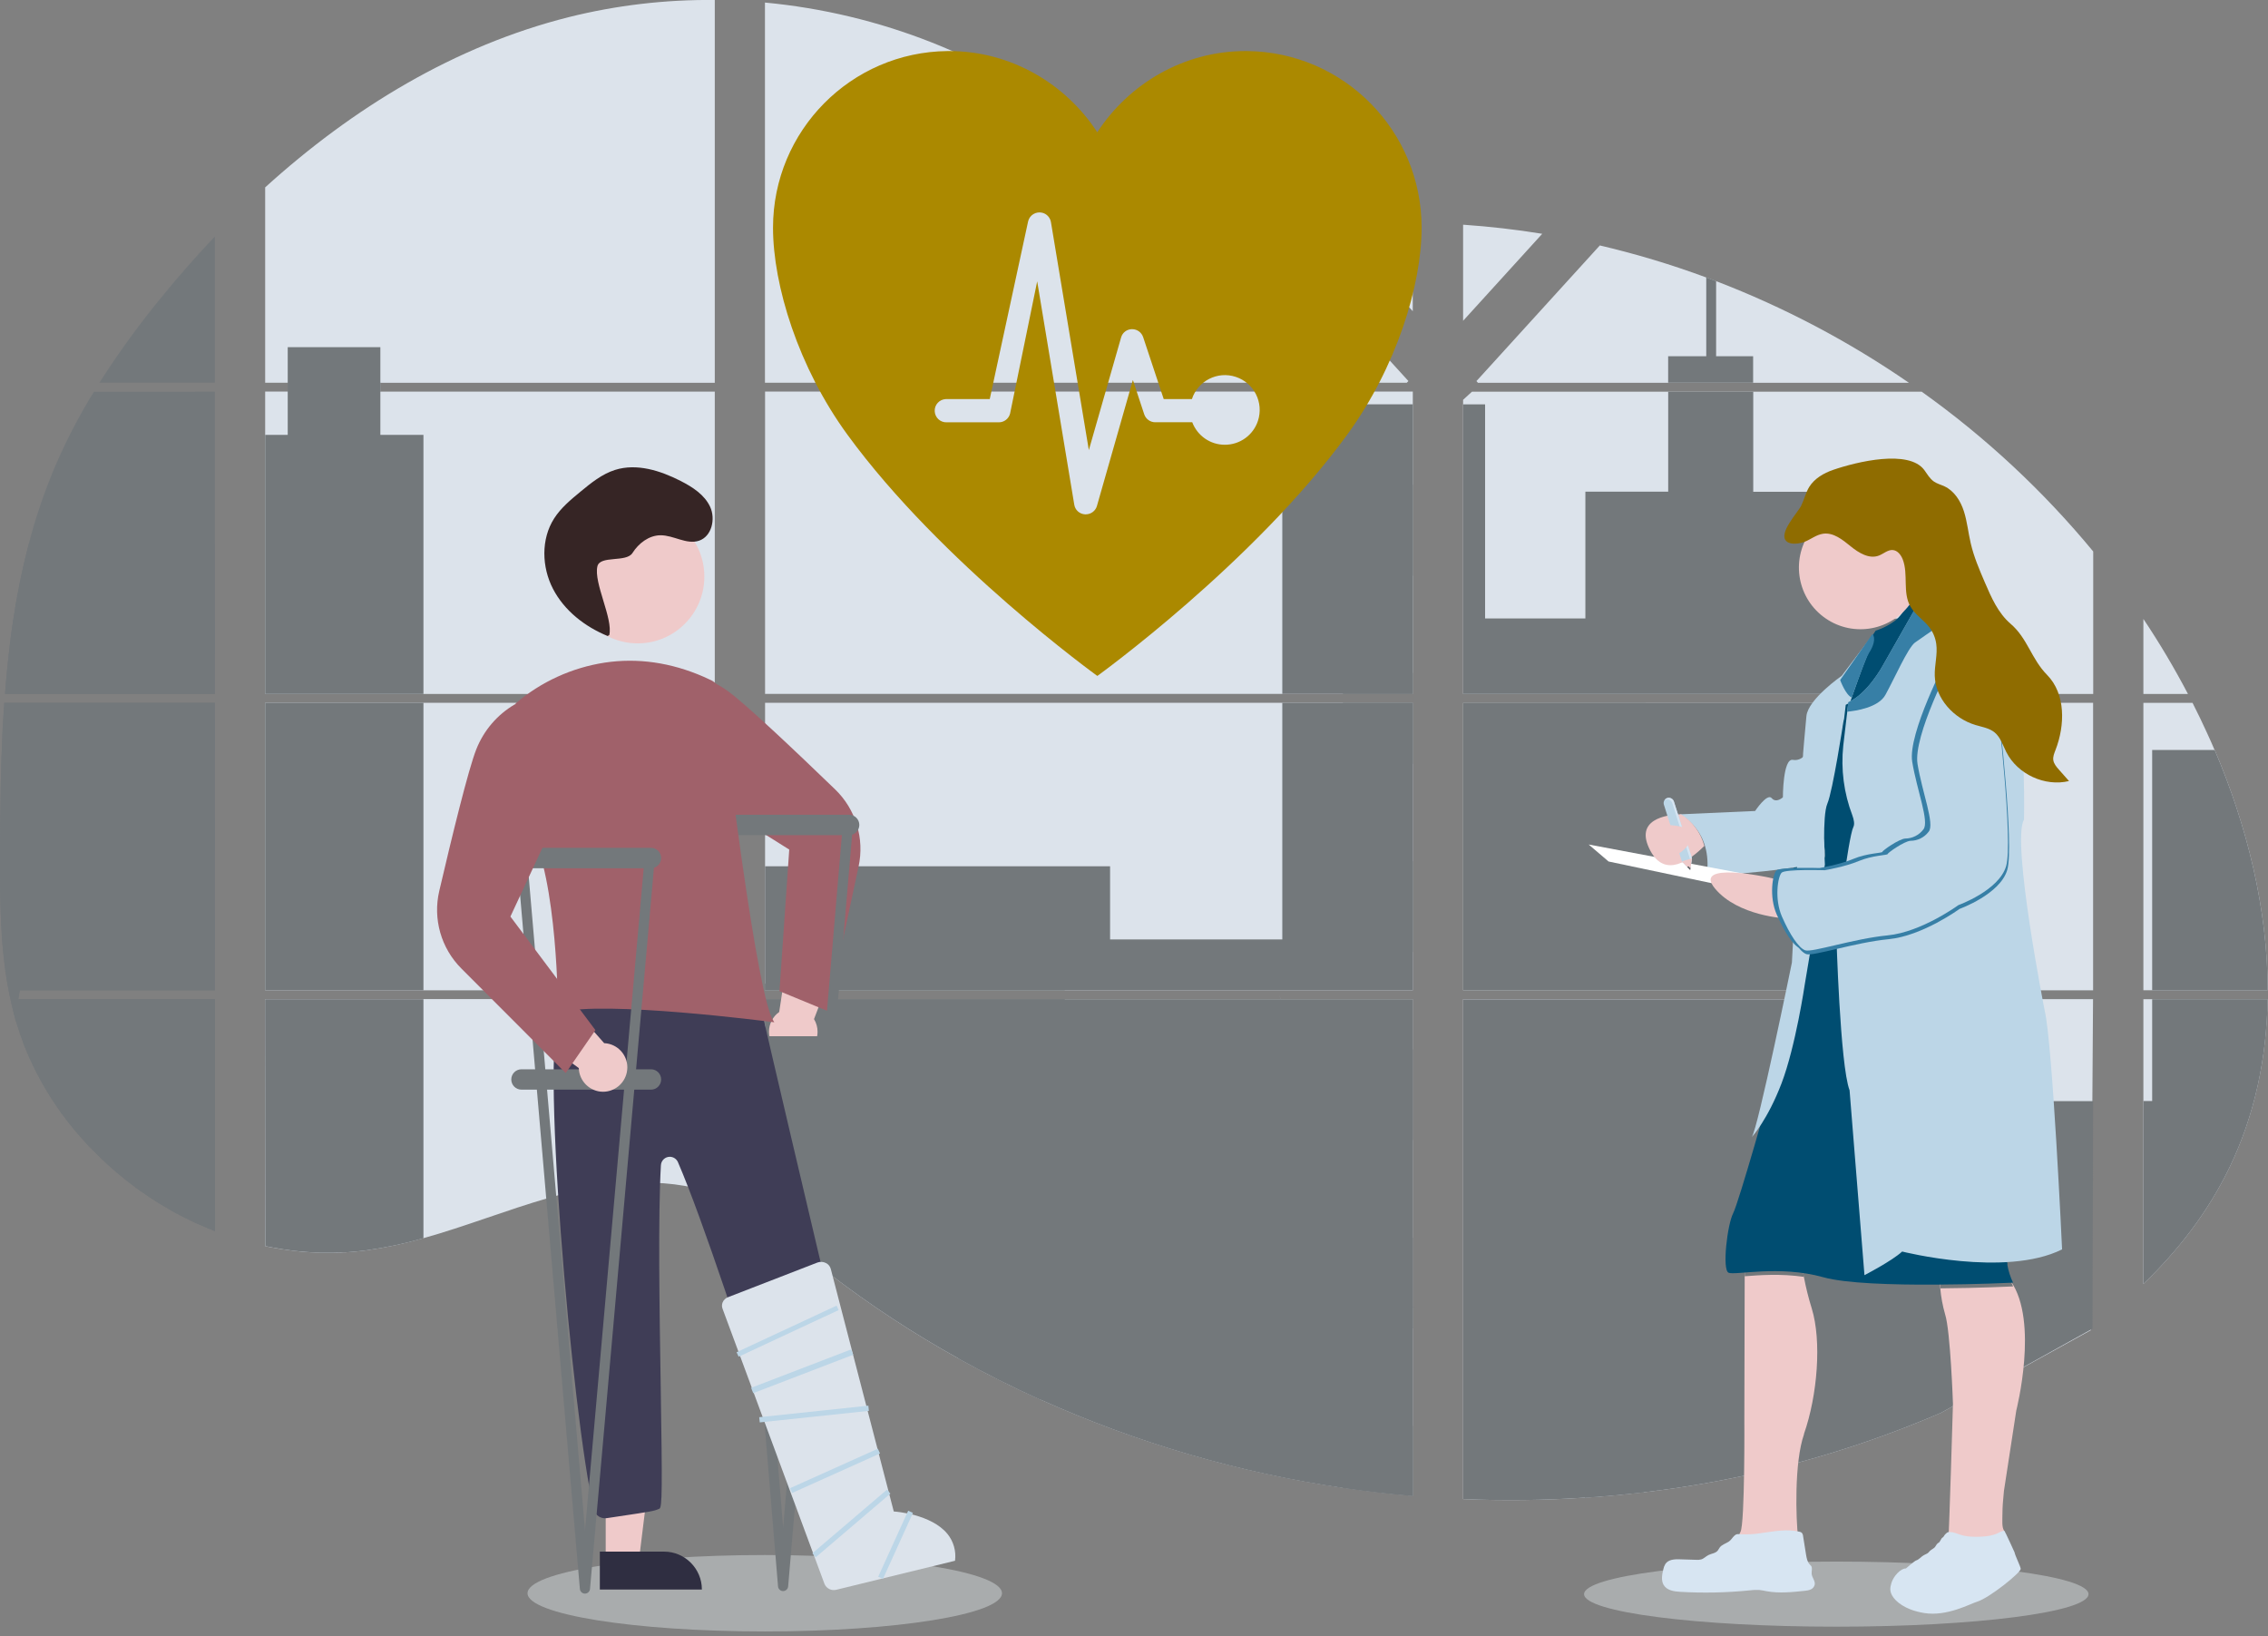 <svg width="402" height="290" viewBox="0 0 402 290" fill="none" xmlns="http://www.w3.org/2000/svg">
<rect x="0" y="0" width="402" height="290" fill="#808080" stroke="none"/>
<g clip-path="url(#clip0_8601_6362)">
<path d="M135.553 289.114C158.775 289.114 177.601 286.083 177.601 282.344C177.601 278.604 158.775 275.573 135.553 275.573C112.33 275.573 93.504 278.604 93.504 282.344C93.504 286.083 112.33 289.114 135.553 289.114Z" fill="#A9ACAD"/>
<path d="M325.481 288.271C350.17 288.271 370.186 285.689 370.186 282.503C370.186 279.318 350.17 276.735 325.481 276.735C300.791 276.735 280.775 279.318 280.775 282.503C280.775 285.689 300.791 288.271 325.481 288.271Z" fill="#A9ACAD"/>
<path d="M0.778 124.546H38.087V175.491H3.511C3.42 176.014 3.33 176.538 3.239 177.071H38.097V218.161C38.037 218.141 37.977 218.121 37.916 218.1C36.932 217.708 35.957 217.295 34.972 216.852L34.349 216.57C33.364 216.107 32.39 215.614 31.405 215.101C31.063 214.92 30.722 214.728 30.38 214.537C24.934 211.487 19.99 207.612 15.72 203.062C15.599 202.941 15.478 202.81 15.348 202.689C14.755 202.045 14.172 201.381 13.599 200.716L12.976 199.981C12.303 199.156 11.66 198.321 11.027 197.465C10.937 197.344 10.846 197.213 10.756 197.092C8.203 193.539 6.073 189.694 4.435 185.637C4.385 185.516 4.335 185.386 4.295 185.265C3.792 183.966 3.34 182.648 2.948 181.329C2.777 180.775 2.616 180.222 2.476 179.648C2.426 179.477 2.375 179.316 2.335 179.145C0.245 170.981 0.004 162.495 0.004 154.07V151.121C0.004 147.718 0.044 144.286 0.104 140.863C0.104 139.978 0.145 139.092 0.155 138.196C0.205 135.931 0.275 133.676 0.376 131.411C0.396 130.777 0.426 130.153 0.456 129.529C0.456 129.167 0.476 128.804 0.506 128.442C0.597 127.133 0.667 125.835 0.758 124.536L0.778 124.546Z" fill="#73787B"/>
<path d="M38.088 67.824H17.619C20.945 62.61 24.583 57.597 28.502 52.816C31.546 49.071 34.752 45.427 38.078 41.914V67.824H38.088Z" fill="#73787B"/>
<path d="M38.088 69.404V122.976H0.889C0.889 122.825 0.919 122.664 0.929 122.513C0.959 122.09 0.999 121.667 1.029 121.245C1.07 120.751 1.11 120.258 1.16 119.775C1.21 119.292 1.26 118.708 1.311 118.164C1.361 117.621 1.421 117.087 1.482 116.554C1.542 116.02 1.602 115.487 1.662 114.953C1.723 114.42 1.783 113.886 1.853 113.353C1.904 112.91 1.964 112.477 2.024 112.034C2.105 111.41 2.195 110.786 2.295 110.172C2.295 110.081 2.326 109.981 2.336 109.9C3.009 105.37 3.923 100.881 5.079 96.452C6.285 91.801 7.832 87.251 9.691 82.822C11.671 78.192 13.992 73.723 16.634 69.434L38.078 69.414L38.088 69.404Z" fill="#73787B"/>
<path d="M47 124.546V175.501H126.694V124.546H47ZM47 177.071V220.828C47.452 220.929 47.905 221.02 48.357 221.09C48.97 221.211 49.573 221.312 50.196 221.402C50.316 221.422 50.437 221.443 50.567 221.453C50.809 221.493 51.06 221.523 51.301 221.563C51.914 221.644 52.527 221.714 53.14 221.775C53.431 221.805 53.723 221.825 54.014 221.855L54.727 221.906C55.109 221.936 55.491 221.956 55.873 221.966C56.104 221.966 56.345 221.986 56.586 221.996H59.209C59.52 221.996 59.842 221.996 60.154 221.966H60.174C60.395 221.966 60.616 221.966 60.827 221.936H61.008C61.188 221.936 61.38 221.936 61.55 221.906H61.681L62.917 221.805C63.319 221.765 63.731 221.724 64.143 221.674L64.977 221.573C68.383 221.09 71.759 220.375 75.065 219.419C82.501 217.346 89.766 214.437 97.202 212.302C106.808 209.554 117.419 208.216 126.704 211.568V177.051H46.99L47 177.071ZM126.694 67.834V-0.001C117.972 -0.092 109.27 0.925 100.799 3.039C80.622 8.122 62.515 19.134 47 33.207V67.824H50.999V69.394H47V122.976H126.694V69.404H67.418V67.834H126.694ZM229.056 44.914C224.062 44.732 219.099 43.152 214.607 40.706C206.026 36.025 199.163 28.808 191.506 22.708C175.589 10.014 155.844 2.354 135.587 0.452V67.824H249.354L249.635 67.522L229.046 44.914H229.056ZM239.416 43.072L250.409 55.151V39.901C246.732 40.354 243.506 41.441 239.436 43.051H239.426L239.416 43.072ZM250.409 231.68V177.061H226.997C226.936 176.83 226.876 176.598 226.796 176.357C226.866 176.588 226.926 176.83 226.986 177.061H135.607V216.56C136.471 217.205 137.335 217.879 138.179 218.574C139.093 219.309 139.998 220.084 140.902 220.849L141.817 221.604C142.259 221.976 142.691 222.338 143.143 222.691C144.027 223.405 144.911 224.11 145.816 224.815C146.258 225.187 146.72 225.519 147.172 225.862C154.347 231.358 161.923 236.32 169.831 240.709C171.6 241.695 173.388 242.652 175.197 243.588C176.403 244.202 177.609 244.816 178.825 245.41C180.643 246.306 182.482 247.161 184.341 247.987C201.423 255.667 219.49 260.942 238.02 263.65C242.139 264.254 246.269 264.737 250.409 265.089V231.69H250.781H250.419L250.409 231.68ZM135.607 69.394V122.966H250.419V69.394H135.607ZM135.607 124.546V175.501H250.419V124.546H135.607ZM259.332 39.82V56.852L273.36 41.431C268.717 40.676 264.035 40.142 259.332 39.82ZM259.332 124.567V175.501H371V124.546L259.332 124.567ZM370.598 235.726L370.989 177.061H259.332V265.663C266.527 265.965 273.731 265.884 280.916 265.401H281.037C284.463 265.19 287.88 264.868 291.286 264.455H291.366C309.504 262.341 327.239 257.6 344.01 250.383M392.543 132.931C392.121 131.945 391.689 130.958 391.237 129.982C390.403 128.14 389.529 126.348 388.624 124.556H379.912V175.481H401.938C401.928 161.056 398.281 146.329 392.553 132.901V132.921L392.543 132.931ZM379.912 177.071V227.532C386.122 221.573 391.357 214.759 395.136 206.967C399.678 197.586 401.758 187.419 401.918 177.071H379.912ZM379.912 109.719V122.976H387.81C385.419 118.416 382.786 113.977 379.922 109.699V109.719H379.912ZM304.178 49.836C303.595 49.614 303.012 49.393 302.43 49.172C296.26 46.886 289.96 44.994 283.569 43.494L262.105 67.089L261.693 67.532L261.965 67.834H338.352C327.711 60.496 316.246 54.456 304.188 49.826V49.846L304.178 49.836ZM340.593 69.415H260.9L259.332 70.854V122.976H371.02V97.73C362.157 87 351.938 77.477 340.603 69.404V69.424L340.593 69.415Z" fill="#DCE3EB"/>
<path d="M38.088 96.422V122.976H0.889C0.889 122.825 0.919 122.664 0.929 122.513C0.959 122.09 0.999 121.668 1.029 121.245C1.07 120.752 1.11 120.258 1.16 119.775C1.21 119.292 1.26 118.708 1.311 118.165C1.361 117.621 1.421 117.088 1.482 116.554C1.542 116.021 1.602 115.487 1.662 114.954C1.723 114.42 1.783 113.887 1.853 113.353C1.904 112.91 1.964 112.477 2.024 112.034C2.105 111.41 2.195 110.786 2.295 110.172C2.295 110.082 2.326 109.981 2.336 109.9C3.009 105.371 3.923 100.881 5.079 96.452H38.078L38.088 96.422Z" fill="#73787B"/>
<path d="M0.778 124.546H38.087V175.491H3.511C3.42 176.014 3.33 176.538 3.239 177.071H38.097V218.161C38.037 218.141 37.977 218.121 37.916 218.1C36.932 217.708 35.957 217.295 34.972 216.852L34.349 216.57C33.364 216.107 32.39 215.614 31.405 215.101C31.063 214.92 30.722 214.728 30.38 214.537C24.934 211.487 19.99 207.612 15.72 203.062C15.599 202.941 15.478 202.81 15.348 202.689C14.755 202.045 14.172 201.381 13.599 200.716L12.976 199.981C12.303 199.156 11.66 198.321 11.027 197.465C10.937 197.344 10.846 197.213 10.756 197.092C8.203 193.539 6.073 189.694 4.435 185.637C4.385 185.516 4.335 185.386 4.295 185.265C3.792 183.966 3.34 182.648 2.948 181.329C2.777 180.775 2.616 180.222 2.476 179.648C2.426 179.477 2.375 179.316 2.335 179.145C0.245 170.981 0.004 162.495 0.004 154.07V151.121C0.004 147.718 0.044 144.286 0.104 140.863C0.104 139.978 0.145 139.092 0.155 138.196C0.205 135.931 0.275 133.676 0.376 131.411C0.396 130.777 0.426 130.153 0.456 129.529C0.456 129.167 0.476 128.804 0.506 128.442C0.597 127.133 0.667 125.835 0.758 124.536L0.778 124.546Z" fill="#73787B"/>
<path d="M75.055 77.065V122.976H47V77.065H50.999V61.523H67.418V77.065H75.055Z" fill="#73787B"/>
<path d="M75.055 124.547H47V175.491H75.055V124.547Z" fill="#73787B"/>
<path d="M47 177.071H75.055V219.429C71.749 220.386 68.373 221.1 64.967 221.573L64.133 221.674C63.721 221.724 63.309 221.765 62.907 221.805C62.505 221.845 62.083 221.875 61.671 221.906H61.54C61.359 221.906 61.168 221.926 60.998 221.936H60.807C60.586 221.936 60.365 221.956 60.144 221.966C59.832 221.986 59.52 221.986 59.199 221.996H56.596L55.883 221.966C55.511 221.966 55.119 221.926 54.737 221.896L54.034 221.845L53.16 221.765C52.547 221.714 51.924 221.644 51.321 221.553L50.587 221.453L50.216 221.402C49.603 221.302 49 221.201 48.377 221.09C47.925 221.01 47.473 220.919 47.02 220.829L46.99 177.091L47 177.071Z" fill="#73787B"/>
<path d="M250.418 71.649H227.287V122.966H250.418V71.649Z" fill="#73787B"/>
<path d="M250.428 124.547V175.491H135.605V153.517H196.76V166.482H227.287V124.547H250.428Z" fill="#73787B"/>
<path d="M250.79 231.7H250.418V265.12C246.278 264.768 242.148 264.294 238.028 263.69C219.489 260.973 201.422 255.688 184.33 247.997C179.396 245.773 174.563 243.347 169.83 240.71C161.922 236.321 154.346 231.358 147.171 225.862C145.362 224.473 143.584 223.064 141.825 221.614C140.61 220.608 139.404 219.581 138.178 218.574C137.324 217.89 136.47 217.205 135.605 216.561V177.072H226.985C226.925 176.84 226.865 176.599 226.794 176.367C226.865 176.599 226.935 176.83 226.995 177.072H250.428V231.67C250.549 231.67 250.679 231.68 250.8 231.69L250.79 231.7Z" fill="#73787B"/>
<path d="M310.75 67.824H295.678V63.133H302.43V49.162C303.013 49.373 303.596 49.594 304.179 49.816V63.133H310.74V67.824H310.75Z" fill="#73787B"/>
<path d="M347.064 122.976H273.068H259.342V71.659H263.231V109.598H281.006V87.131H295.687V69.415H310.759V87.151H325.44V109.618H347.064V122.986V122.976Z" fill="#73787B"/>
<path d="M259.332 124.547V175.501H347.064V124.547H259.332ZM370.889 235.465L371.009 195.14H347.074V177.092H259.342V265.663C266.537 265.965 273.741 265.885 280.926 265.402H281.047C284.473 265.19 287.889 264.868 291.296 264.455H291.376C309.513 262.341 327.249 257.6 344.02 250.383" fill="#73787B"/>
<path d="M381.469 177.072H401.938C401.757 187.419 399.687 197.576 395.145 206.958C391.367 214.759 386.122 221.574 379.922 227.523V195.11H381.469V177.062V177.072Z" fill="#73787B"/>
<path d="M401.947 175.491H381.469V132.911H392.552C398.29 146.339 401.927 161.066 401.947 175.491Z" fill="#73787B"/>
<path d="M250.419 85.913H238.029V102.008H250.419V85.913Z" fill="#73787B"/>
<path d="M250.419 119.262H238.029V122.966H250.419V119.262Z" fill="#73787B"/>
<path d="M250.419 124.547H238.029V135.358H250.419V124.547Z" fill="#73787B"/>
<path d="M250.419 152.621H238.029V168.717H250.419V152.621Z" fill="#73787B"/>
<path d="M250.419 185.97H238.029V202.065H250.419V185.97Z" fill="#73787B"/>
<path d="M250.419 231.669C250.54 231.669 250.67 231.669 250.791 231.69H250.419V235.424H238.029V219.318H250.419V231.669Z" fill="#73787B"/>
<path d="M250.419 252.668V265.1C246.279 264.747 242.149 264.274 238.029 263.67V252.668H250.419Z" fill="#73787B"/>
<path d="M188.721 174.313H135.605V175.491H188.721V174.313Z" fill="#73787B"/>
<path d="M188.721 177.071H135.605V181.601H188.721V177.071Z" fill="#73787B"/>
<path d="M188.721 196.448H135.605V203.736H188.721V196.448Z" fill="#73787B"/>
<path d="M188.711 218.584V225.872H147.171C145.362 224.493 143.584 223.073 141.825 221.624C140.609 220.617 139.404 219.591 138.178 218.594H188.721L188.711 218.584Z" fill="#73787B"/>
<path d="M188.713 240.699V247.987H184.332C179.398 245.762 174.575 243.326 169.832 240.699H188.713Z" fill="#73787B"/>
<path d="M291.376 129.479H280.916V139.957H291.376V129.479Z" fill="#73787B"/>
<path d="M64.988 80.679H54.527V91.157H64.988V80.679Z" fill="#73787B"/>
<path d="M64.988 105.008H54.527V115.487H64.988V105.008Z" fill="#73787B"/>
<path d="M64.988 129.338H54.527V139.817H64.988V129.338Z" fill="#73787B"/>
<path d="M64.988 153.668H54.527V164.147H64.988V153.668Z" fill="#73787B"/>
<path d="M64.988 177.997H54.527V188.476H64.988V177.997Z" fill="#73787B"/>
<path d="M64.988 202.327H54.527V212.806H64.988V202.327Z" fill="#73787B"/>
<path d="M331.288 134.577H320.828V145.056H331.288V134.577Z" fill="#73787B"/>
<path d="M291.376 155.318H280.916V165.797H291.376V155.318Z" fill="#73787B"/>
<path d="M331.288 160.417H320.828V170.896H331.288V160.417Z" fill="#73787B"/>
<path d="M291.376 181.148H280.916V191.627H291.376V181.148Z" fill="#73787B"/>
<path d="M331.288 186.246H320.828V196.725H331.288V186.246Z" fill="#73787B"/>
<path d="M291.376 206.987H280.916V217.466H291.376V206.987Z" fill="#73787B"/>
<path d="M331.288 212.086H320.828V222.565H331.288V212.086Z" fill="#73787B"/>
<path d="M291.376 232.817H280.916V243.296H291.376V232.817Z" fill="#73787B"/>
<path d="M331.288 232.817H320.828V243.296H331.288V232.817Z" fill="#73787B"/>
<path d="M280.916 265.412V258.657H291.366V264.445L280.916 265.412Z" fill="#73787B"/>
<path d="M2.305 109.88V115.87H38.087V109.88H2.305ZM5.872 115.497H2.948V110.253H5.892L5.872 115.497ZM9.439 115.497H6.495V110.253H9.439V115.497ZM12.986 115.497H10.042V110.253H12.986V115.497ZM16.563 115.497H13.619V110.253H16.563V115.497ZM20.11 115.497H17.166V110.253H20.11V115.497ZM23.677 115.497H20.733V110.253H23.677V115.497ZM27.235 115.497H24.291V110.253H27.235V115.497ZM30.792 115.497H27.848V110.253H30.792V115.497ZM34.349 115.497H31.405V110.253H34.349V115.497ZM37.916 115.497H34.972V110.253H37.916V115.497Z" fill="#73787B"/>
<path d="M2.305 127.314V133.304H38.087V127.314H2.305ZM5.872 132.921H2.948V127.687H5.892L5.872 132.921ZM9.439 132.921H6.495V127.687H9.439V132.921ZM12.986 132.921H10.042V127.687H12.986V132.921ZM16.563 132.921H13.619V127.687H16.563V132.921ZM20.11 132.921H17.166V127.687H20.11V132.921ZM23.677 132.921H20.733V127.687H23.677V132.921ZM27.235 132.921H24.291V127.687H27.235V132.921ZM30.792 132.921H27.848V127.687H30.792V132.921ZM34.349 132.921H31.405V127.687H34.349V132.921ZM37.916 132.921H34.972V127.687H37.916V132.921Z" fill="#73787B"/>
<path d="M2.305 144.759V150.758H38.087V144.759H2.305ZM5.872 150.366H2.948V145.131H5.892L5.872 150.366ZM9.439 150.366H6.495V145.131H9.439V150.366ZM12.986 150.366H10.042V145.131H12.986V150.366ZM16.563 150.366H13.619V145.131H16.563V150.366ZM20.11 150.366H17.166V145.131H20.11V150.366ZM23.677 150.366H20.733V145.131H23.677V150.366ZM27.235 150.366H24.291V145.131H27.235V150.366ZM30.792 150.366H27.848V145.131H30.792V150.366ZM34.349 150.366H31.405V145.131H34.349V150.366ZM37.916 150.366H34.972V145.131H37.916V150.366Z" fill="#73787B"/>
<path d="M2.305 162.193V168.183H38.087V162.193H2.305ZM5.872 167.81H2.948V162.566H5.892L5.872 167.81ZM9.439 167.81H6.495V162.566H9.439V167.81ZM12.986 167.81H10.042V162.566H12.986V167.81ZM16.563 167.81H13.619V162.566H16.563V167.81ZM20.11 167.81H17.166V162.566H20.11V167.81ZM23.677 167.81H20.733V162.566H23.677V167.81ZM27.235 167.81H24.291V162.566H27.235V167.81ZM30.792 167.81H27.848V162.566H30.792V167.81ZM34.349 167.81H31.405V162.566H34.349V167.81ZM37.916 167.81H34.972V162.566H37.916V167.81Z" fill="#73787B"/>
<path d="M2.455 179.638C2.596 180.201 2.757 180.765 2.928 181.319V180.01H5.872V185.245H4.294C4.344 185.365 4.395 185.496 4.435 185.617H38.077V179.638H2.445H2.455ZM9.449 185.245H6.505V180.01H9.449V185.245ZM12.996 185.245H10.052V180.01H12.996V185.245ZM16.563 185.245H13.619V180.01H16.563V185.245ZM20.12 185.245H17.176V180.01H20.12V185.245ZM23.688 185.245H20.743V180.01H23.688V185.245ZM27.245 185.245H24.3V180.01H27.245V185.245ZM30.802 185.245H27.858V180.01H30.802V185.245ZM34.369 185.245H31.425V180.01H34.369V185.245ZM37.926 185.245H34.982V180.01H37.926V185.245Z" fill="#73787B"/>
<path d="M10.766 197.083C10.856 197.204 10.947 197.335 11.037 197.455H12.986V199.972C13.197 200.224 13.398 200.475 13.619 200.707V197.435H16.564V202.69H15.368C15.488 202.811 15.599 202.941 15.74 203.062H38.107V197.083H10.766ZM20.111 202.69H17.166V197.455H20.111V202.69ZM23.678 202.69H20.734V197.455H23.678V202.69ZM27.235 202.69H24.291V197.455H27.235V202.69ZM30.792 202.69H27.848V197.455H30.792V202.69ZM34.349 202.69H31.405V197.455H34.349V202.69ZM37.916 202.69H34.972V197.455H37.916V202.69Z" fill="#73787B"/>
<path d="M30.4 214.517C30.732 214.708 31.074 214.889 31.425 215.08V214.899H34.37V216.56L34.992 216.852V214.899H37.937V218.08C37.997 218.11 38.047 218.13 38.117 218.15V214.527H30.41L30.4 214.517Z" fill="#73787B"/>
<path d="M226.796 176.367C226.866 176.598 226.926 176.84 226.987 177.071C226.926 176.84 226.866 176.608 226.796 176.367ZM51.01 67.814V69.384H67.429V67.814H51.01ZM226.796 176.367C226.866 176.598 226.926 176.84 226.987 177.071C226.926 176.84 226.866 176.608 226.796 176.367ZM226.796 176.367C226.866 176.598 226.926 176.84 226.987 177.071C226.926 176.84 226.866 176.608 226.796 176.367Z" fill="#73787B"/>
<path d="M319.764 254.152C317.995 259.195 318.321 269.216 318.713 272.518C318.864 273.736 307.469 276.041 307.469 276.041C307.469 276.041 307.69 272.951 308.494 271.481C309.298 270.011 309.183 251.364 309.183 251.364L309.243 226.189V222.907L319.302 222.978C319.362 224.095 319.513 225.202 319.734 226.289C320.096 228.172 320.558 230.044 321.131 231.876C322.899 237.614 322.165 247.237 319.744 254.142L319.764 254.152Z" fill="#EFCACA"/>
<path d="M355.192 264.238C355.003 266.041 354.94 267.156 354.933 268.085C354.922 269.566 354.805 270.592 355.212 271.242V271.262C356.066 272.571 345.307 273.53 345.307 273.53C345.518 271.104 346.16 248.778 346.16 248.778C346.16 248.778 345.718 235.843 344.763 232.893C344.331 231.393 344.05 229.863 343.909 228.313C343.708 226.471 343.668 224.951 343.668 224.951C343.668 224.951 347.627 219.425 354.892 225.394C355.475 225.867 355.987 226.421 356.409 227.045C361.423 234.202 357.384 249.955 357.384 249.955L355.192 264.238Z" fill="#EFCACA"/>
<path d="M319.32 222.968C319.381 224.086 319.531 225.193 319.752 226.28C315.613 225.676 311.774 225.978 309.252 226.169V222.888L319.32 222.958V222.968Z" fill="#73787B"/>
<path d="M356.821 227.971C356.821 227.971 350.942 228.263 343.929 228.313C343.728 226.471 343.688 224.951 343.688 224.951C343.688 224.951 347.647 219.425 354.912 225.394C355.494 225.867 356.007 226.421 356.429 227.045C356.539 227.357 356.67 227.669 356.821 227.961V227.971Z" fill="#73787B"/>
<path d="M356.82 227.307C356.82 227.307 331.056 228.555 323.199 226.35C315.341 224.146 307.563 226.058 306.388 225.545C305.212 225.032 306.167 217.019 307.192 215.026C308.217 213.033 313.864 192.961 313.864 192.961L319.3 164.585L325.027 163.004L325.429 162.894L335.407 160.136L342.713 158.112C342.713 158.112 357.242 214.955 355.996 219.143C355.544 220.743 355.474 222.435 355.785 224.075C355.976 225.193 356.318 226.28 356.81 227.307H356.82Z" fill="#004D71"/>
<path d="M300.38 145.177C300.38 145.177 295.235 150.703 299.134 153.783C303.032 156.864 305.595 154.075 305.595 154.075L300.39 145.177H300.38Z" fill="#C7DAF5"/>
<path d="M300.38 145.177C300.38 145.177 295.235 150.703 299.134 153.783C303.032 156.864 305.595 154.075 305.595 154.075L300.39 145.177H300.38Z" fill="#73787B"/>
<path d="M331.45 113.872L332.199 112.774C332.199 112.774 332.987 116.308 335.248 114.657C337.509 113.006 337.619 127.098 337.619 127.098L335.198 163.387L317.693 162.34L318.186 144.805L320.165 135.967L325.069 123.112L327.983 118.864L331.45 113.862V113.872Z" fill="#73787B"/>
<path d="M337.609 127.33L335.399 160.145L335.168 163.618L325.411 163.034L325.039 163.014L317.684 162.571L318.176 145.036L320.155 136.198L325.059 123.344L327.973 119.096L331.337 114.019L331.67 112.855C331.815 112.814 332.457 111.759 332.457 111.759C332.457 111.759 334.04 111.327 335.692 110.144C337.954 108.524 338.848 105.089 338.848 105.089C338.848 105.089 342.688 109.436 335.877 114.828C338.088 113.429 337.599 127.32 337.599 127.32L337.609 127.33Z" fill="#004D71"/>
<path d="M320.416 133.118C320.416 133.118 319.542 134.96 317.773 134.658C316.005 134.356 316.015 141.292 316.015 141.292C316.015 141.292 314.839 142.399 314.035 141.443C313.231 140.487 311.091 143.718 311.091 143.718L297.727 144.312C297.727 144.312 303.675 147.029 302.51 155.264C302.51 155.264 322.697 154.015 323.36 152.103C324.023 150.19 320.426 133.118 320.426 133.118H320.416Z" fill="#73787B"/>
<path d="M320.416 133.118C320.416 133.118 319.542 134.96 317.773 134.658C316.005 134.356 316.015 141.292 316.015 141.292C316.015 141.292 314.839 142.399 314.035 141.443C313.231 140.487 311.091 143.718 311.091 143.718L297.727 144.312C297.727 144.312 303.675 147.029 302.51 155.264C302.51 155.264 322.697 154.015 323.36 152.103C324.023 150.19 320.426 133.118 320.426 133.118H320.416Z" fill="#BCD6E7"/>
<path d="M281.588 149.658L285.115 152.668L314.104 158.768L310.507 155.094L281.588 149.658Z" fill="white"/>
<path d="M331.499 115.029C331.017 115.764 329.64 119.539 328.485 122.83C327.53 125.578 326.726 127.984 326.726 127.984C326.726 127.984 324.857 140.194 323.903 142.399C322.948 144.603 323.46 153.21 323.46 153.21L319.893 174.459C319.893 174.459 318.275 185.411 315.783 191.964C313.322 198.406 310.588 201.426 310.498 201.517C311.603 200.017 317.612 170.584 317.612 170.584L319.602 133.45C319.602 133.45 319.893 129.917 320.185 126.907C320.476 123.897 326.435 119.77 326.435 119.77L331.679 112.833C331.718 114.006 331.574 113.911 331.489 115.029H331.499Z" fill="#BCD6E7"/>
<path d="M316.526 162.752C316.526 162.752 308.066 162.38 303.976 157.457C299.886 152.535 313.442 155.494 313.442 155.494L316.969 156.3L316.526 162.752Z" fill="#EFCACA"/>
<path d="M356.016 219.153C355.564 220.754 355.494 222.445 355.805 224.085C346.581 224.74 336.713 222.243 336.713 222.243C334.874 223.934 330.031 226.431 330.031 226.431L327.388 193.656C325.7 189.237 325.037 166.085 325.037 166.085C325.037 166.085 325.188 164.877 325.409 163.055C325.409 163.014 325.409 162.964 325.429 162.914C326.082 157.84 327.388 148.318 328.032 147.04C328.916 145.268 325.318 140.567 325.318 140.567L326.956 126.595L327.157 124.904C330.604 123.364 333.247 118.432 333.247 118.432L335.276 114.868C337.487 113.449 337.598 127.35 337.598 127.35L335.387 160.166L342.692 158.142C342.692 158.142 357.262 214.966 356.016 219.153Z" fill="#004D71"/>
<path d="M365.483 221.418C355.424 226.42 337.156 221.79 337.156 221.79C335.318 223.481 330.474 225.977 330.474 225.977L327.832 193.202C326.143 188.783 325.49 165.631 325.49 165.631C325.49 165.631 327.61 148.358 328.495 146.586C328.756 146.073 328.625 145.308 328.324 144.482C326.827 140.557 326.274 136.329 326.716 132.151L327.42 126.142L327.61 124.461C331.067 122.911 333.71 117.989 333.71 117.989L335.549 114.757L338.935 108.808L340.543 105.99L340.814 106.241L342.894 108.124C342.894 108.124 343.778 108.859 345.105 109.966C347.978 112.392 352.962 116.68 355.525 119.297C357.786 121.602 358.499 130.571 358.7 137.325C358.841 141.775 358.75 145.258 358.75 145.258C356.479 149.012 362.428 179.14 362.428 179.14C363.815 184.958 365.503 221.428 365.503 221.428L365.483 221.418Z" fill="#BCD6E7"/>
<path d="M346.179 117.898C346.179 117.898 339.276 131.054 340.079 136.057C340.883 141.06 343.164 146.717 342.059 148.046C341.295 149.063 340.1 149.656 338.823 149.666C337.718 149.737 334.784 151.801 334.784 152.022C334.784 152.243 332.071 152.243 329.639 153.27C327.207 154.297 323.62 154.891 323.62 154.891C323.62 154.891 316.637 154.669 315.984 155.334C315.33 155.998 314.667 159.964 316.054 163.125C317.44 166.286 318.998 168.651 320.164 169.084C321.329 169.517 328.755 167.02 334.774 166.437C340.793 165.843 347.324 161.071 347.324 161.071C347.324 161.071 354.519 158.494 355.785 154.156C357.041 149.818 354.248 126.001 354.248 126.001C354.248 126.001 352.127 114.898 346.189 117.918L346.179 117.898Z" fill="#377FA6"/>
<path d="M345.026 116.834C345.026 116.834 338.123 130.001 338.937 134.994C339.751 139.986 342.022 145.654 340.916 146.982C340.153 147.999 338.957 148.593 337.691 148.603C336.586 148.674 333.651 150.737 333.651 150.959C333.651 151.18 330.938 151.18 328.507 152.207C326.075 153.233 322.488 153.827 322.488 153.827C322.488 153.827 315.504 153.606 314.851 154.27C314.198 154.935 313.525 158.901 314.921 162.061C316.318 165.222 317.866 167.588 319.031 168.021C320.197 168.453 327.622 165.957 333.641 165.373C339.66 164.789 346.192 160.008 346.192 160.008C346.192 160.008 353.386 157.431 354.632 153.103C355.878 148.774 353.095 124.938 353.095 124.938C353.095 124.938 350.985 113.835 345.036 116.855L345.026 116.834Z" fill="#377FA6"/>
<path d="M345.97 117.234C345.97 117.234 339.066 130.4 339.88 135.393C340.694 140.386 342.965 146.053 341.86 147.381C341.096 148.398 339.9 149.002 338.624 149.002C337.519 149.073 334.585 151.136 334.585 151.347C334.585 151.559 331.872 151.569 329.44 152.596C327.008 153.622 323.421 154.216 323.421 154.216C323.421 154.216 316.437 153.995 315.784 154.659C315.131 155.324 314.468 159.29 315.855 162.45C317.241 165.611 318.799 167.977 319.964 168.409C321.13 168.842 328.556 166.346 334.575 165.762C340.594 165.178 347.125 160.397 347.125 160.397C347.125 160.397 354.32 157.82 355.586 153.481C356.842 149.143 354.068 125.327 354.068 125.327C354.068 125.327 351.918 114.244 345.98 117.244L345.97 117.234Z" fill="#BCD6E7"/>
<path d="M297.959 144.291C295.296 144.382 289.548 145.197 292.533 150.774C295.165 155.706 299.597 152.404 302.089 149.908C301.476 147.573 299.999 145.569 297.959 144.291Z" fill="#EFCACA"/>
<path d="M345.083 109.966C342.26 111.898 339.888 113.529 339.426 113.871C338.16 114.807 335.748 120.324 334.191 123.132C332.955 125.397 328.926 125.981 327.408 126.122L327.599 124.441C331.056 122.891 333.698 117.968 333.698 117.968L340.521 105.979L342.873 108.114C342.873 108.114 343.757 108.838 345.083 109.966Z" fill="#377FA6"/>
<path d="M340.665 100.584C340.665 102.799 340.002 104.953 338.745 106.775C335.329 111.748 328.546 113.006 323.583 109.583C318.619 106.161 317.363 99.366 320.779 94.394C324.195 89.421 330.978 88.163 335.942 91.585C338.896 93.618 340.665 96.991 340.665 100.584Z" fill="#EFCACA"/>
<path d="M319.281 89.562C319.803 88.495 320.064 87.287 320.697 86.27C321.622 84.8 323.23 83.854 324.888 83.28C329.208 81.791 338.332 79.626 341.065 83.28C341.598 84.015 342.05 84.831 342.794 85.344C343.356 85.726 344.04 85.898 344.663 86.189C346.401 87.005 347.516 88.787 348.099 90.609C348.682 92.43 348.863 94.383 349.305 96.256C349.858 98.661 350.832 100.936 351.807 103.201C352.953 105.879 354.169 108.647 356.369 110.539C359.384 113.116 360.047 116.77 362.84 119.599C366.146 122.961 366.046 128.497 364.337 132.906C364.116 133.48 363.855 134.084 363.946 134.708C364.036 135.332 364.488 135.886 364.92 136.369L366.729 138.412C362.448 139.449 357.605 137.204 355.615 133.279C355.003 132.061 354.591 130.661 353.545 129.796C352.601 129.021 351.335 128.84 350.169 128.487C346.301 127.34 343.055 123.796 342.934 119.76C342.874 117.867 343.467 115.965 343.196 114.093C343.045 113.016 342.623 112.009 341.96 111.143C340.945 109.825 339.428 108.929 338.604 107.459C337.207 104.993 338.272 101.792 337.267 99.155C336.956 98.349 336.343 97.534 335.479 97.474C334.614 97.413 333.871 98.128 333.047 98.45C331.329 99.124 329.47 97.987 328.033 96.819C326.596 95.652 324.978 94.323 323.139 94.585C321.933 94.756 320.979 95.581 319.863 96.014C319.039 96.326 317.371 96.618 316.648 95.913C315.131 94.514 318.648 90.87 319.291 89.562H319.281Z" fill="#8F6C00"/>
<path d="M331.239 115.808C330.756 116.542 329.38 120.317 328.224 123.609C327.149 123.196 326.164 120.508 326.164 120.508L331.902 112.325C332.495 113.13 332.103 114.479 331.228 115.798L331.239 115.808Z" fill="#377FA6"/>
<path d="M298.109 152.656L294.923 142.6C294.763 142.107 295.034 141.574 295.526 141.423C296.019 141.272 296.541 141.543 296.702 142.037L299.887 152.083L299.576 154.186L298.109 152.666V152.656Z" fill="#BCD6E7"/>
<path d="M295.234 141.714C295.727 141.553 296.259 141.835 296.41 142.328L299.595 152.374L299.354 153.955L299.585 154.196L299.897 152.092L296.691 142.046C296.531 141.553 296.008 141.281 295.516 141.432C295.315 141.493 295.144 141.624 295.023 141.805C295.084 141.775 295.154 141.744 295.214 141.724L295.234 141.714Z" fill="#D7E5F2"/>
<path d="M298.109 152.656L299.898 152.093L299.637 153.814L299.587 154.197L299.064 153.653L298.109 152.656Z" fill="#EFCACA"/>
<path d="M299.062 153.653C299.062 153.653 299.133 153.582 299.173 153.552C299.223 153.522 299.294 153.522 299.344 153.552C299.364 153.582 299.394 153.612 299.404 153.653C299.454 153.733 299.535 153.794 299.635 153.804L299.585 154.176L299.062 153.653Z" fill="#5A5F62"/>
<path d="M294.914 146.174C294.914 146.174 301.305 146.134 299.798 148.861C298.29 151.589 295.949 151.911 295.949 151.911L294.924 146.174H294.914Z" fill="#EFCACA"/>
<path d="M221.03 9.048H220.749C209.776 9.048 200.079 14.867 194.492 23.443C188.915 14.867 179.209 9.048 168.236 9.048H167.965C150.832 9.209 137.026 23.171 137.016 40.334C137.016 50.571 141.497 65.106 150.229 77.065C166.869 99.855 194.502 119.785 194.502 119.785C194.502 119.785 222.135 99.855 238.765 77.065C247.497 65.106 251.979 50.571 251.979 40.334C251.979 23.171 238.162 9.209 221.03 9.048ZM217.081 78.816C214.519 78.816 212.238 77.226 211.323 74.83H204.762C203.877 74.83 203.094 74.256 202.812 73.421L200.803 67.341L194.432 89.658C194.181 90.543 193.367 91.147 192.452 91.147H192.322C191.357 91.097 190.563 90.392 190.413 89.436L183.841 49.856L179.038 73.28C178.807 74.196 177.993 74.84 177.048 74.84H167.814C166.678 74.891 165.724 74.005 165.674 72.867C165.623 71.73 166.508 70.774 167.643 70.723H175.43L182.233 39.226C182.494 38.119 183.61 37.435 184.725 37.696C185.539 37.888 186.152 38.562 186.283 39.388L192.995 79.763L198.713 59.801C198.954 58.936 199.737 58.342 200.632 58.332H200.672C201.556 58.332 202.34 58.906 202.621 59.741L206.269 70.723H211.263C212.328 67.482 215.805 65.72 219.04 66.787C222.276 67.854 224.034 71.337 222.969 74.579C222.135 77.115 219.774 78.816 217.121 78.816H217.081Z" fill="#AB8900"/>
<path d="M137.57 185.885C136.759 185.081 136.301 183.984 136.301 182.84C136.301 181.449 136.977 180.141 138.112 179.339L140.271 165.077L149.143 167.874L144.283 180.598C144.695 181.274 144.913 182.051 144.913 182.843C144.913 185.206 142.972 187.15 140.613 187.15C139.472 187.15 138.376 186.695 137.57 185.885Z" fill="#EFCACA"/>
<path d="M146.707 179.176L152.179 153.575C153.262 148.594 151.676 143.392 148 139.867C140.996 133.105 131.994 124.582 128.884 122.378C125.967 120.294 122.434 119.25 118.854 119.412L118.779 119.42L114.072 123.876L124.326 140.786L139.892 150.556L138.16 175.648L146.707 179.176Z" fill="#A0616A"/>
<path d="M138.801 281.96C139.265 281.96 139.657 281.601 139.698 281.138L151.178 146.271C151.181 146.244 151.182 146.218 151.182 146.191C151.182 145.696 150.775 145.289 150.281 145.289C149.817 145.289 149.425 145.649 149.384 146.112L138.814 270.717L128.545 146.114C128.504 145.65 128.112 145.289 127.647 145.289C127.153 145.289 126.747 145.696 126.747 146.191C126.747 146.217 126.748 146.243 126.75 146.269L137.904 281.136C137.944 281.599 138.336 281.96 138.8 281.96H138.801Z" fill="#73787B"/>
<path fill-rule="evenodd" clip-rule="evenodd" d="M125.747 185.433C125.747 186.429 126.554 187.237 127.548 187.237H150.511C151.506 187.237 152.312 186.429 152.312 185.433C152.312 184.437 151.506 183.629 150.511 183.629H127.548C126.554 183.629 125.747 184.437 125.747 185.433Z" fill="#73787B"/>
<path fill-rule="evenodd" clip-rule="evenodd" d="M125.747 146.191C125.747 147.187 126.554 147.995 127.548 147.995H150.511C151.506 147.995 152.312 147.187 152.312 146.191C152.312 145.195 151.506 144.387 150.511 144.387H127.548C126.554 144.387 125.747 145.195 125.747 146.191Z" fill="#73787B"/>
<path d="M113.031 114.014C106.506 114.014 101.217 108.715 101.217 102.179C101.217 95.642 106.506 90.343 113.031 90.343C119.556 90.343 124.846 95.642 124.846 102.179C124.846 108.715 119.556 114.014 113.031 114.014Z" fill="#EFCACA"/>
<path d="M148.243 276.551L153.861 274.757L149.628 252.192L141.335 254.84L148.243 276.551Z" fill="#EFCACA"/>
<path d="M148.553 281.544L166.641 275.768L166.491 275.298C165.301 271.573 161.268 269.486 157.547 270.669L146.241 274.279L148.553 281.544Z" fill="#2F2E41"/>
<path d="M107.361 276.434H113.258L116.064 253.647H107.361V276.434Z" fill="#EFCACA"/>
<path d="M124.406 281.694H106.322V274.972H117.738C121.394 274.976 124.402 277.988 124.406 281.651V281.694Z" fill="#2F2E41"/>
<path d="M107.532 269.04L109.523 268.742C115.559 267.841 115.92 267.787 116.879 267.365C117.369 267.15 117.403 263.895 117.109 245.599C116.894 232.169 116.625 215.455 117.146 206.482C117.197 205.654 117.89 204.999 118.719 204.999C119.345 204.999 119.915 205.374 120.164 205.949C124.656 216.34 132.192 239.594 137.178 254.981C138.913 260.334 140.283 264.562 141.15 267.096C141.495 268.084 142.546 268.654 143.56 268.403C147.664 267.375 147.389 266.939 153.234 265.424C154.279 265.157 154.936 264.098 154.712 263.041C153.655 258.047 134.309 177.07 132.828 169.372C132.646 168.418 131.806 167.722 130.837 167.722C130.703 167.722 130.57 167.735 130.439 167.761C126.083 168.64 123.434 169.573 119.129 170.475C114.484 171.448 109.682 172.455 104.997 173.394C104.531 173.488 104.113 173.745 103.817 174.118C102.658 175.585 100.939 176.408 99.12 177.28C97.893 177.867 100.673 177.814 99.604 178.662C95.277 182.093 101.5 251.773 105.26 267.51C105.508 268.526 106.5 269.193 107.532 269.04Z" fill="#3F3D56"/>
<path d="M107.995 112.535C108.685 109.603 105.198 103.294 105.888 100.362C106.354 98.376 111.015 99.726 112.103 98.001C113.19 96.277 115.013 94.88 117.049 94.857C119.389 94.83 121.692 96.57 123.909 95.818C126.151 95.058 126.868 91.983 125.877 89.83C124.885 87.677 122.75 86.305 120.641 85.23C117.049 83.4 112.867 82.063 109.022 83.274C106.698 84.006 104.755 85.592 102.874 87.144C101.16 88.558 99.417 90.005 98.219 91.878C95.872 95.547 96.013 100.491 98.02 104.358C100.026 108.226 103.681 111.064 107.708 112.711" fill="#362525"/>
<path d="M137.005 180.765C135.73 178.631 133.794 168.632 131.406 151.85C129.781 140.394 128.365 128.753 127.662 122.807C127.551 121.83 126.945 120.976 126.06 120.551C125.603 120.33 125.15 120.122 124.7 119.925C118.881 117.39 112.984 116.55 107.174 117.428C101.372 118.321 95.93 120.805 91.451 124.605L91.398 124.655L91.384 124.726C91.359 124.858 88.919 138.031 93.917 146.932C98.847 155.713 98.904 178.969 98.904 179.203V179.501L99.191 179.42C106.86 177.224 136.485 181.065 136.783 181.104L137.244 181.164L137.005 180.765Z" fill="#A0616A"/>
<path d="M103.68 282.412C104.144 282.412 104.536 282.053 104.577 281.589L116.057 152.135C116.06 152.109 116.061 152.082 116.061 152.055C116.061 151.561 115.654 151.153 115.16 151.153C114.696 151.153 114.304 151.513 114.263 151.976L103.693 271.169L93.424 151.978C93.383 151.514 92.991 151.153 92.526 151.153C92.032 151.153 91.626 151.561 91.626 152.055C91.626 152.082 91.627 152.107 91.629 152.133L102.783 281.587C102.823 282.051 103.215 282.411 103.679 282.412H103.68Z" fill="#73787B"/>
<path fill-rule="evenodd" clip-rule="evenodd" d="M90.624 152.055C90.624 153.051 91.431 153.859 92.425 153.859H115.388C116.383 153.859 117.189 153.051 117.189 152.055C117.189 151.059 116.383 150.251 115.388 150.251H92.425C91.431 150.251 90.624 151.059 90.624 152.055Z" fill="#73787B"/>
<path fill-rule="evenodd" clip-rule="evenodd" d="M90.624 191.296C90.624 192.292 91.431 193.101 92.425 193.101H115.388C116.383 193.101 117.189 192.292 117.189 191.296C117.189 190.3 116.383 189.492 115.388 189.492H92.425C91.431 189.492 90.624 190.3 90.624 191.296Z" fill="#73787B"/>
<path d="M111.095 190.064C111.162 189.762 111.195 189.453 111.195 189.144C111.195 186.858 109.369 184.955 107.09 184.864L97.541 174.066L91.611 181.243L102.593 189.279C102.653 191.599 104.574 193.474 106.89 193.474C108.912 193.474 110.674 192.045 111.095 190.064Z" fill="#EFCACA"/>
<path d="M105.535 182.549L90.471 162.427L98.239 145.752L97.675 125.975L91.306 124.796L91.239 124.83C88.145 126.642 85.746 129.442 84.427 132.78C83.013 136.323 80.078 148.378 77.865 157.867C76.692 162.827 78.183 168.058 81.793 171.65L100.273 190.163L105.535 182.549Z" fill="#A0616A"/>
<path d="M155.397 257.815L155.766 258.637L140.644 265.453L140.275 264.631L155.397 257.815Z" fill="#AB8900"/>
<path d="M306.343 273.246C305.82 273.566 305.169 273.745 304.802 274.262C304.681 274.428 304.603 274.62 304.471 274.78C304.073 275.278 303.363 275.298 302.803 275.585C302.357 275.809 301.996 276.224 301.526 276.352C301.243 276.422 300.954 276.448 300.665 276.422L297.738 276.333C296.811 276.301 295.727 276.352 295.185 277.157C295.01 277.451 294.884 277.777 294.818 278.116C294.595 279.03 294.408 280.071 294.878 280.877C295.444 281.835 296.684 282.027 297.75 282.091C301.881 282.334 306.018 282.251 310.137 281.835C310.691 281.759 311.257 281.733 311.817 281.765C312.263 281.803 312.696 281.906 313.136 281.989C315.352 282.385 317.622 282.155 319.862 281.918C320.242 281.899 320.615 281.816 320.964 281.669C321.32 281.516 321.585 281.183 321.663 280.787C321.753 280.129 321.175 279.573 321.115 278.908C321.067 278.442 321.278 277.924 321.043 277.528C320.952 277.413 320.85 277.304 320.742 277.208C320.338 276.767 320.224 276.116 320.121 275.508L319.597 272.23C319.585 272 319.495 271.783 319.345 271.61C319.236 271.527 319.104 271.47 318.971 271.45C316.677 270.901 314.328 271.399 312.046 271.706C310.872 271.891 309.686 271.949 308.505 271.891C307.993 271.859 307.795 271.795 307.415 272.147C307.036 272.498 306.831 272.952 306.349 273.246H306.343Z" fill="#D7E5F2"/>
<path d="M343.749 273.296C343.232 273.612 343.317 273.675 342.954 274.182C342.836 274.346 342.19 274.701 342.059 274.859C341.667 275.353 341.569 275.302 341.016 275.587C340.577 275.809 340.108 276.403 339.645 276.53C339.365 276.6 337.824 277.954 337.824 277.954C336.91 277.923 335.628 279.296 335.249 280.53C334.976 281.416 334.955 282.024 335.419 282.822C335.977 283.771 337.635 285.303 341.075 285.854C345.105 286.499 349.206 284.214 350.447 283.841C352.575 283.201 358.228 278.669 358.169 278.011C358.121 277.549 357.175 275.688 357.074 275.087C357.074 275.087 355.431 271.46 355.283 271.289C354.248 271.277 354.274 272.302 350.338 272.346C347.457 272.372 346.91 271.561 345.746 271.504C345.241 271.473 345.218 271.498 344.843 271.846C344.469 272.194 344.661 272.283 344.185 272.574L343.749 273.296Z" fill="#D7E5F2"/>
<path d="M169.28 276.587L148.249 281.726C147.841 281.836 147.408 281.797 147.025 281.616C146.643 281.434 146.335 281.123 146.156 280.735L128.09 231.979C128.01 231.791 127.969 231.589 127.969 231.385C127.968 231.181 128.009 230.979 128.088 230.791C128.179 230.581 128.312 230.391 128.477 230.234C128.643 230.077 128.838 229.955 129.051 229.877L144.863 223.748C145.113 223.65 145.38 223.608 145.648 223.623C145.915 223.638 146.176 223.71 146.414 223.835C146.62 223.938 146.803 224.085 146.949 224.267C147.094 224.448 147.2 224.659 147.259 224.885L147.26 224.887L158.42 267.859L158.586 267.869C158.65 267.873 165.048 268.315 167.925 271.82C168.462 272.477 168.86 273.24 169.093 274.06C169.326 274.88 169.39 275.74 169.28 276.587Z" fill="#DCE3EB"/>
<path d="M153.912 249.102L154.01 250.023L134.666 252.07L134.569 251.149L153.912 249.102Z" fill="#BCD6E7"/>
<path d="M155.6 256.732L155.98 257.576L140.414 264.572L140.034 263.727L155.6 256.732Z" fill="#BCD6E7"/>
<path d="M133.506 246.887L151.234 240.079L150.867 239.132L133.138 245.94L133.506 246.887Z" fill="#BCD6E7"/>
<path d="M130.922 240.424L148.65 232.164L148.283 231.376L130.554 239.636L130.922 240.424Z" fill="#BCD6E7"/>
<path d="M157.218 263.982L157.82 264.686L144.592 275.973L143.99 275.269L157.218 263.982Z" fill="#BCD6E7"/>
<path d="M160.972 267.723L161.816 268.105L156.505 279.805L155.661 279.422L160.972 267.723Z" fill="#BCD6E7"/>
</g>
<defs>
<clipPath id="clip0_8601_6362">
<rect width="402" height="289.543" fill="white"/>
</clipPath>
</defs>
</svg>
